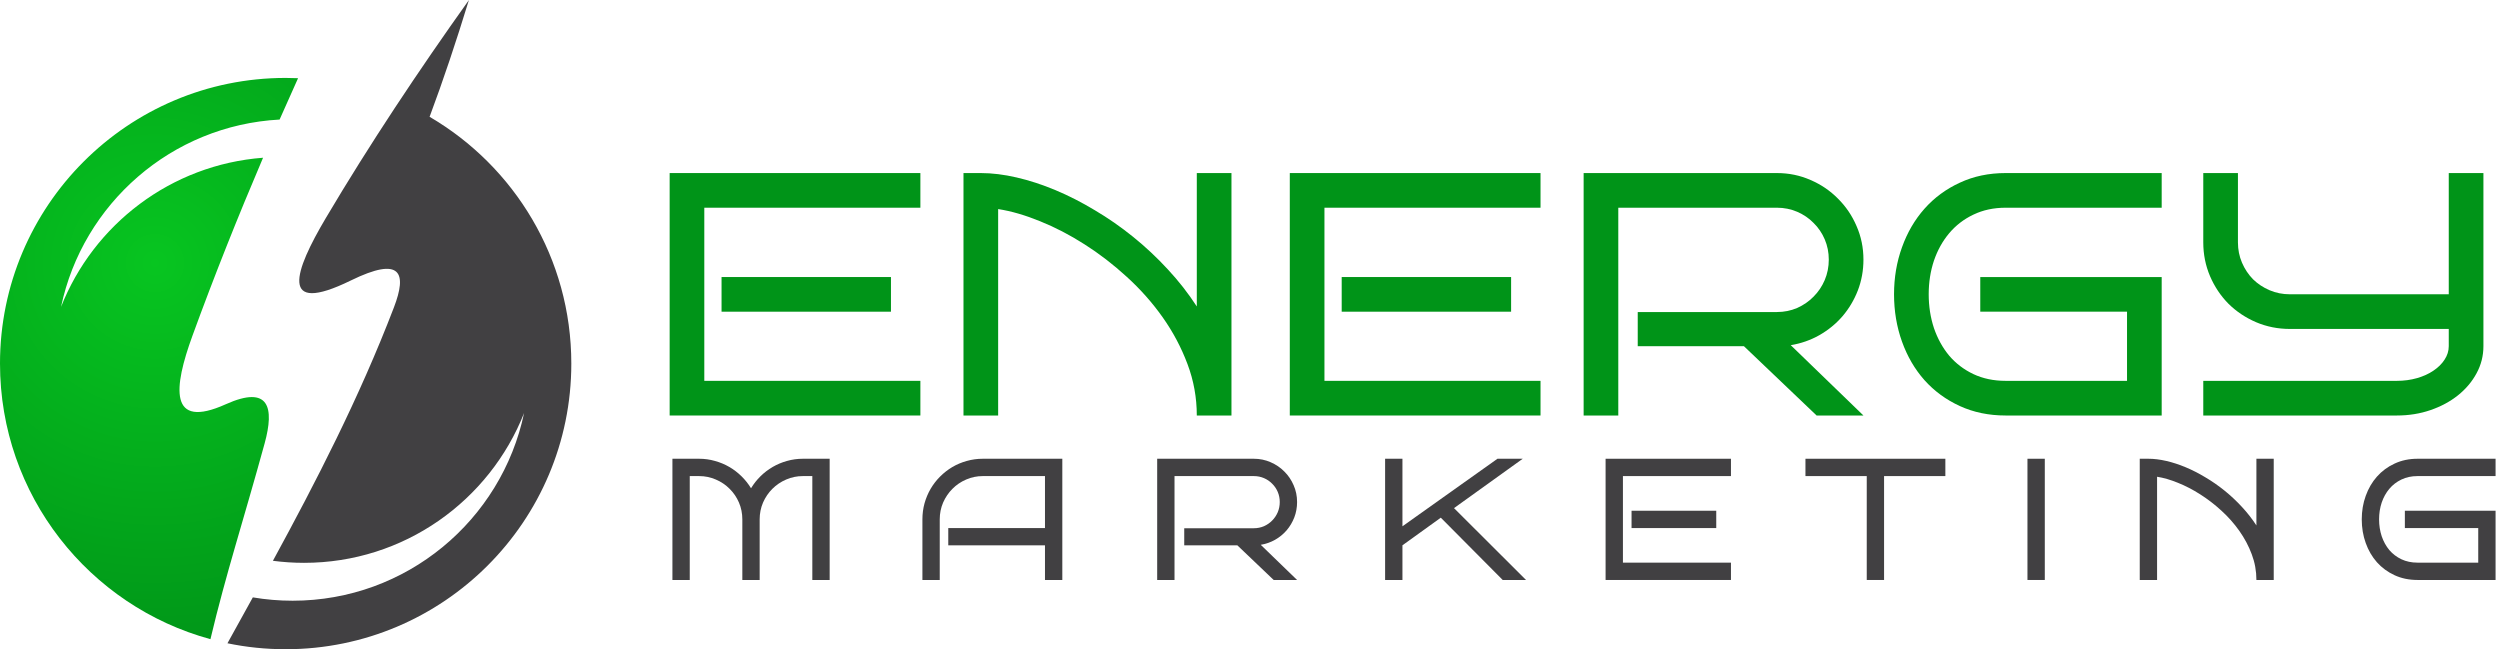 <svg width="258" height="67" viewBox="0 0 258 67" fill="none" xmlns="http://www.w3.org/2000/svg">
<path d="M94.983 42.88H69.108V17.86H94.983V21.436H72.684V39.303H94.983V42.88ZM91.947 32.167H74.464V28.59H91.947V32.167Z" fill="#009418"/>
<path d="M103.009 42.88H99.432V17.86H101.212C102.375 17.86 103.608 18.011 104.911 18.313C106.225 18.616 107.563 19.052 108.924 19.622C110.285 20.192 111.64 20.884 112.989 21.698C114.35 22.501 115.665 23.414 116.932 24.438C118.2 25.461 119.393 26.578 120.509 27.788C121.626 28.986 122.626 30.265 123.51 31.626V17.86H127.087V42.88H123.51C123.51 41.042 123.19 39.274 122.551 37.576C121.911 35.866 121.056 34.255 119.986 32.743C118.916 31.231 117.683 29.841 116.287 28.573C114.891 27.293 113.431 26.171 111.907 25.205C110.395 24.24 108.871 23.449 107.336 22.832C105.801 22.204 104.358 21.785 103.009 21.576V42.88Z" fill="#009418"/>
<path d="M158.982 42.88H133.107V17.86H158.982V21.436H136.683V39.303H158.982V42.88ZM155.946 32.167H138.463V28.59H155.946V32.167Z" fill="#009418"/>
<path d="M192.307 42.88H187.474L179.972 35.726H169.014V32.202H183.374C184.119 32.202 184.816 32.062 185.468 31.783C186.119 31.492 186.683 31.103 187.16 30.614C187.649 30.126 188.033 29.556 188.312 28.904C188.591 28.241 188.731 27.538 188.731 26.793C188.731 26.049 188.591 25.351 188.312 24.699C188.033 24.048 187.649 23.484 187.16 23.007C186.683 22.518 186.119 22.134 185.468 21.855C184.816 21.576 184.119 21.436 183.374 21.436H167.008V42.88H163.431V17.86H183.374C184.607 17.86 185.764 18.098 186.846 18.575C187.928 19.04 188.87 19.68 189.673 20.494C190.487 21.297 191.127 22.239 191.592 23.321C192.069 24.403 192.307 25.56 192.307 26.793C192.307 27.91 192.115 28.968 191.732 29.968C191.348 30.957 190.819 31.847 190.144 32.638C189.469 33.417 188.672 34.069 187.754 34.592C186.846 35.104 185.863 35.447 184.805 35.622L192.307 42.88Z" fill="#009418"/>
<path d="M223.086 42.88H206.981C205.248 42.88 203.672 42.554 202.253 41.903C200.834 41.252 199.618 40.362 198.606 39.233C197.606 38.105 196.832 36.779 196.286 35.255C195.739 33.731 195.465 32.103 195.465 30.37C195.465 28.648 195.739 27.032 196.286 25.519C196.832 23.995 197.606 22.669 198.606 21.541C199.618 20.401 200.834 19.506 202.253 18.854C203.672 18.191 205.248 17.86 206.981 17.86H223.086V21.436H206.981C205.748 21.436 204.637 21.675 203.649 22.152C202.671 22.617 201.84 23.257 201.154 24.071C200.479 24.874 199.955 25.816 199.583 26.898C199.223 27.98 199.042 29.137 199.042 30.37C199.042 31.603 199.223 32.766 199.583 33.859C199.955 34.941 200.479 35.889 201.154 36.703C201.84 37.506 202.671 38.14 203.649 38.605C204.637 39.071 205.748 39.303 206.981 39.303H219.509V32.167H204.364V28.59H223.086V42.88Z" fill="#009418"/>
<path d="M256.289 35.726C256.289 36.727 256.05 37.663 255.574 38.535C255.108 39.396 254.469 40.152 253.654 40.804C252.852 41.443 251.91 41.949 250.828 42.322C249.746 42.694 248.589 42.88 247.356 42.88H227.378V39.303H247.356C248.088 39.303 248.781 39.21 249.432 39.024C250.083 38.838 250.647 38.582 251.124 38.256C251.613 37.931 251.997 37.553 252.276 37.122C252.567 36.68 252.712 36.215 252.712 35.726V33.947H236.311C235.078 33.947 233.915 33.714 232.821 33.249C231.74 32.783 230.792 32.15 229.977 31.347C229.175 30.533 228.541 29.585 228.076 28.503C227.61 27.41 227.378 26.246 227.378 25.013V17.86H230.955V25.013C230.955 25.758 231.094 26.456 231.373 27.107C231.652 27.759 232.031 28.328 232.507 28.817C232.996 29.294 233.566 29.672 234.217 29.951C234.869 30.23 235.567 30.37 236.311 30.37H252.712V17.86H256.289V35.726Z" fill="#009418"/>
<path d="M78.397 59.853H76.609V53.598C76.609 52.982 76.492 52.403 76.26 51.862C76.027 51.321 75.707 50.85 75.3 50.449C74.899 50.042 74.425 49.722 73.878 49.489C73.337 49.251 72.758 49.132 72.142 49.132H71.182V59.853H69.394V47.343H72.142C72.712 47.343 73.259 47.419 73.782 47.57C74.311 47.715 74.806 47.922 75.265 48.189C75.725 48.457 76.143 48.777 76.521 49.149C76.899 49.521 77.228 49.934 77.507 50.388C77.781 49.934 78.106 49.521 78.484 49.149C78.862 48.777 79.281 48.457 79.74 48.189C80.2 47.922 80.691 47.715 81.215 47.57C81.744 47.419 82.294 47.343 82.864 47.343H85.621V59.853H83.832V49.132H82.864C82.247 49.132 81.668 49.251 81.128 49.489C80.587 49.722 80.113 50.042 79.706 50.449C79.304 50.85 78.984 51.321 78.746 51.862C78.513 52.403 78.397 52.982 78.397 53.598V59.853Z" fill="#414042"/>
<path d="M109.631 59.853H107.842V56.276H97.862V54.497H107.842V49.132H101.43C100.82 49.132 100.244 49.251 99.703 49.489C99.162 49.722 98.691 50.042 98.29 50.449C97.888 50.85 97.569 51.321 97.33 51.862C97.097 52.403 96.981 52.982 96.981 53.598V59.853H95.193V53.598C95.193 53.023 95.266 52.47 95.411 51.941C95.562 51.406 95.772 50.908 96.039 50.449C96.312 49.984 96.638 49.562 97.016 49.184C97.4 48.8 97.822 48.471 98.281 48.198C98.746 47.925 99.244 47.715 99.773 47.57C100.302 47.419 100.855 47.343 101.43 47.343H109.631V59.853Z" fill="#414042"/>
<path d="M133.859 59.853H131.443L127.692 56.276H122.213V54.514H129.393C129.765 54.514 130.114 54.444 130.44 54.305C130.765 54.16 131.047 53.965 131.286 53.72C131.53 53.476 131.722 53.191 131.862 52.865C132.001 52.534 132.071 52.182 132.071 51.81C132.071 51.438 132.001 51.089 131.862 50.763C131.722 50.437 131.53 50.155 131.286 49.917C131.047 49.672 130.765 49.481 130.44 49.341C130.114 49.201 129.765 49.132 129.393 49.132H121.21V59.853H119.421V47.343H129.393C130.009 47.343 130.588 47.462 131.129 47.701C131.67 47.934 132.141 48.253 132.542 48.66C132.949 49.062 133.269 49.533 133.502 50.074C133.74 50.615 133.859 51.193 133.859 51.81C133.859 52.368 133.763 52.898 133.572 53.398C133.38 53.892 133.115 54.337 132.778 54.732C132.44 55.122 132.042 55.448 131.582 55.709C131.129 55.965 130.637 56.137 130.108 56.224L133.859 59.853Z" fill="#414042"/>
<path d="M157.486 59.853H155.078L148.692 53.424L144.732 56.276V59.853H142.943V47.343H144.732V54.314L154.537 47.343H157.146L150.053 52.438L157.486 59.853Z" fill="#414042"/>
<path d="M178.635 59.853H165.697V47.343H178.635V49.132H167.486V58.065H178.635V59.853ZM177.117 54.497H168.376V52.708H177.117V54.497Z" fill="#414042"/>
<path d="M194.436 59.853H192.648V49.132H186.323V47.343H200.761V49.132H194.436V59.853Z" fill="#414042"/>
<path d="M211.023 59.853H209.234V47.343H211.023V59.853Z" fill="#414042"/>
<path d="M222.61 59.853H220.822V47.343H221.711C222.293 47.343 222.91 47.419 223.561 47.57C224.218 47.721 224.887 47.939 225.567 48.224C226.248 48.509 226.925 48.855 227.6 49.263C228.281 49.664 228.938 50.12 229.572 50.632C230.206 51.144 230.802 51.702 231.36 52.307C231.918 52.906 232.419 53.546 232.861 54.226V47.343H234.649V59.853H232.861C232.861 58.934 232.701 58.05 232.381 57.201C232.061 56.346 231.633 55.541 231.098 54.785C230.563 54.029 229.947 53.334 229.249 52.7C228.551 52.06 227.821 51.499 227.059 51.016C226.303 50.533 225.541 50.138 224.774 49.83C224.006 49.516 223.285 49.306 222.61 49.201V59.853Z" fill="#414042"/>
<path d="M257.543 59.853H249.491C248.624 59.853 247.836 59.691 247.126 59.365C246.417 59.039 245.809 58.594 245.303 58.03C244.803 57.466 244.416 56.803 244.143 56.041C243.869 55.279 243.733 54.465 243.733 53.598C243.733 52.737 243.869 51.929 244.143 51.173C244.416 50.411 244.803 49.748 245.303 49.184C245.809 48.614 246.417 48.166 247.126 47.84C247.836 47.509 248.624 47.343 249.491 47.343H257.543V49.132H249.491C248.874 49.132 248.319 49.251 247.824 49.489C247.336 49.722 246.92 50.042 246.577 50.449C246.24 50.85 245.978 51.321 245.792 51.862C245.611 52.403 245.521 52.982 245.521 53.598C245.521 54.215 245.611 54.796 245.792 55.343C245.978 55.884 246.24 56.358 246.577 56.765C246.92 57.166 247.336 57.483 247.824 57.716C248.319 57.949 248.874 58.065 249.491 58.065H255.754V54.497H248.182V52.708H257.543V59.853Z" fill="#414042"/>
<g clip-path="url(#clip0_1_865)">
<path fill-rule="evenodd" clip-rule="evenodd" d="M48.392 0C47.074 4.296 45.776 8.191 44.334 12.055C53.081 17.168 58.96 26.66 58.96 37.521C58.96 53.799 45.759 67 29.48 67C27.42 67 25.412 66.79 23.473 66.386C24.329 64.833 25.205 63.253 26.092 61.649C27.427 61.876 28.797 61.994 30.198 61.994C41.95 61.994 51.763 53.686 54.085 42.624C50.517 51.678 41.691 58.085 31.371 58.085C30.284 58.085 29.214 58.012 28.165 57.874C32.575 49.78 37.074 41.068 40.656 31.715C42.005 28.192 41.436 26.384 36.194 28.951C28.721 32.608 30.381 27.974 33.631 22.492C38.165 14.839 43.209 7.273 48.395 0L48.392 0Z" fill="#414042"/>
<path fill-rule="evenodd" clip-rule="evenodd" d="M29.48 8.042C29.908 8.042 30.336 8.053 30.76 8.07C30.118 9.485 29.483 10.91 28.855 12.338C17.7 12.938 8.536 21.029 6.3 31.67C9.651 23.168 17.642 16.999 27.148 16.278C24.546 22.371 22.086 28.544 19.86 34.651C17.907 40.009 17.386 44.38 23.297 41.72C27.803 39.695 28.321 42.072 27.31 45.757C25.077 53.886 23.342 59.127 21.717 65.962C9.206 62.556 0 51.112 0 37.521C0 21.243 13.201 8.042 29.48 8.042Z" fill="url(#paint0_radial_1_865)"/>
</g>
<defs>
<radialGradient id="paint0_radial_1_865" cx="0" cy="0" r="1" gradientUnits="userSpaceOnUse" gradientTransform="translate(15.996 27.157) scale(41.974 41.972)">
<stop stop-color="#07C520"/>
<stop offset="1" stop-color="#009418"/>
</radialGradient>
<clipPath id="clip0_1_865">
<rect width="58.96" height="67" fill="white"/>
</clipPath>
</defs>
</svg>
